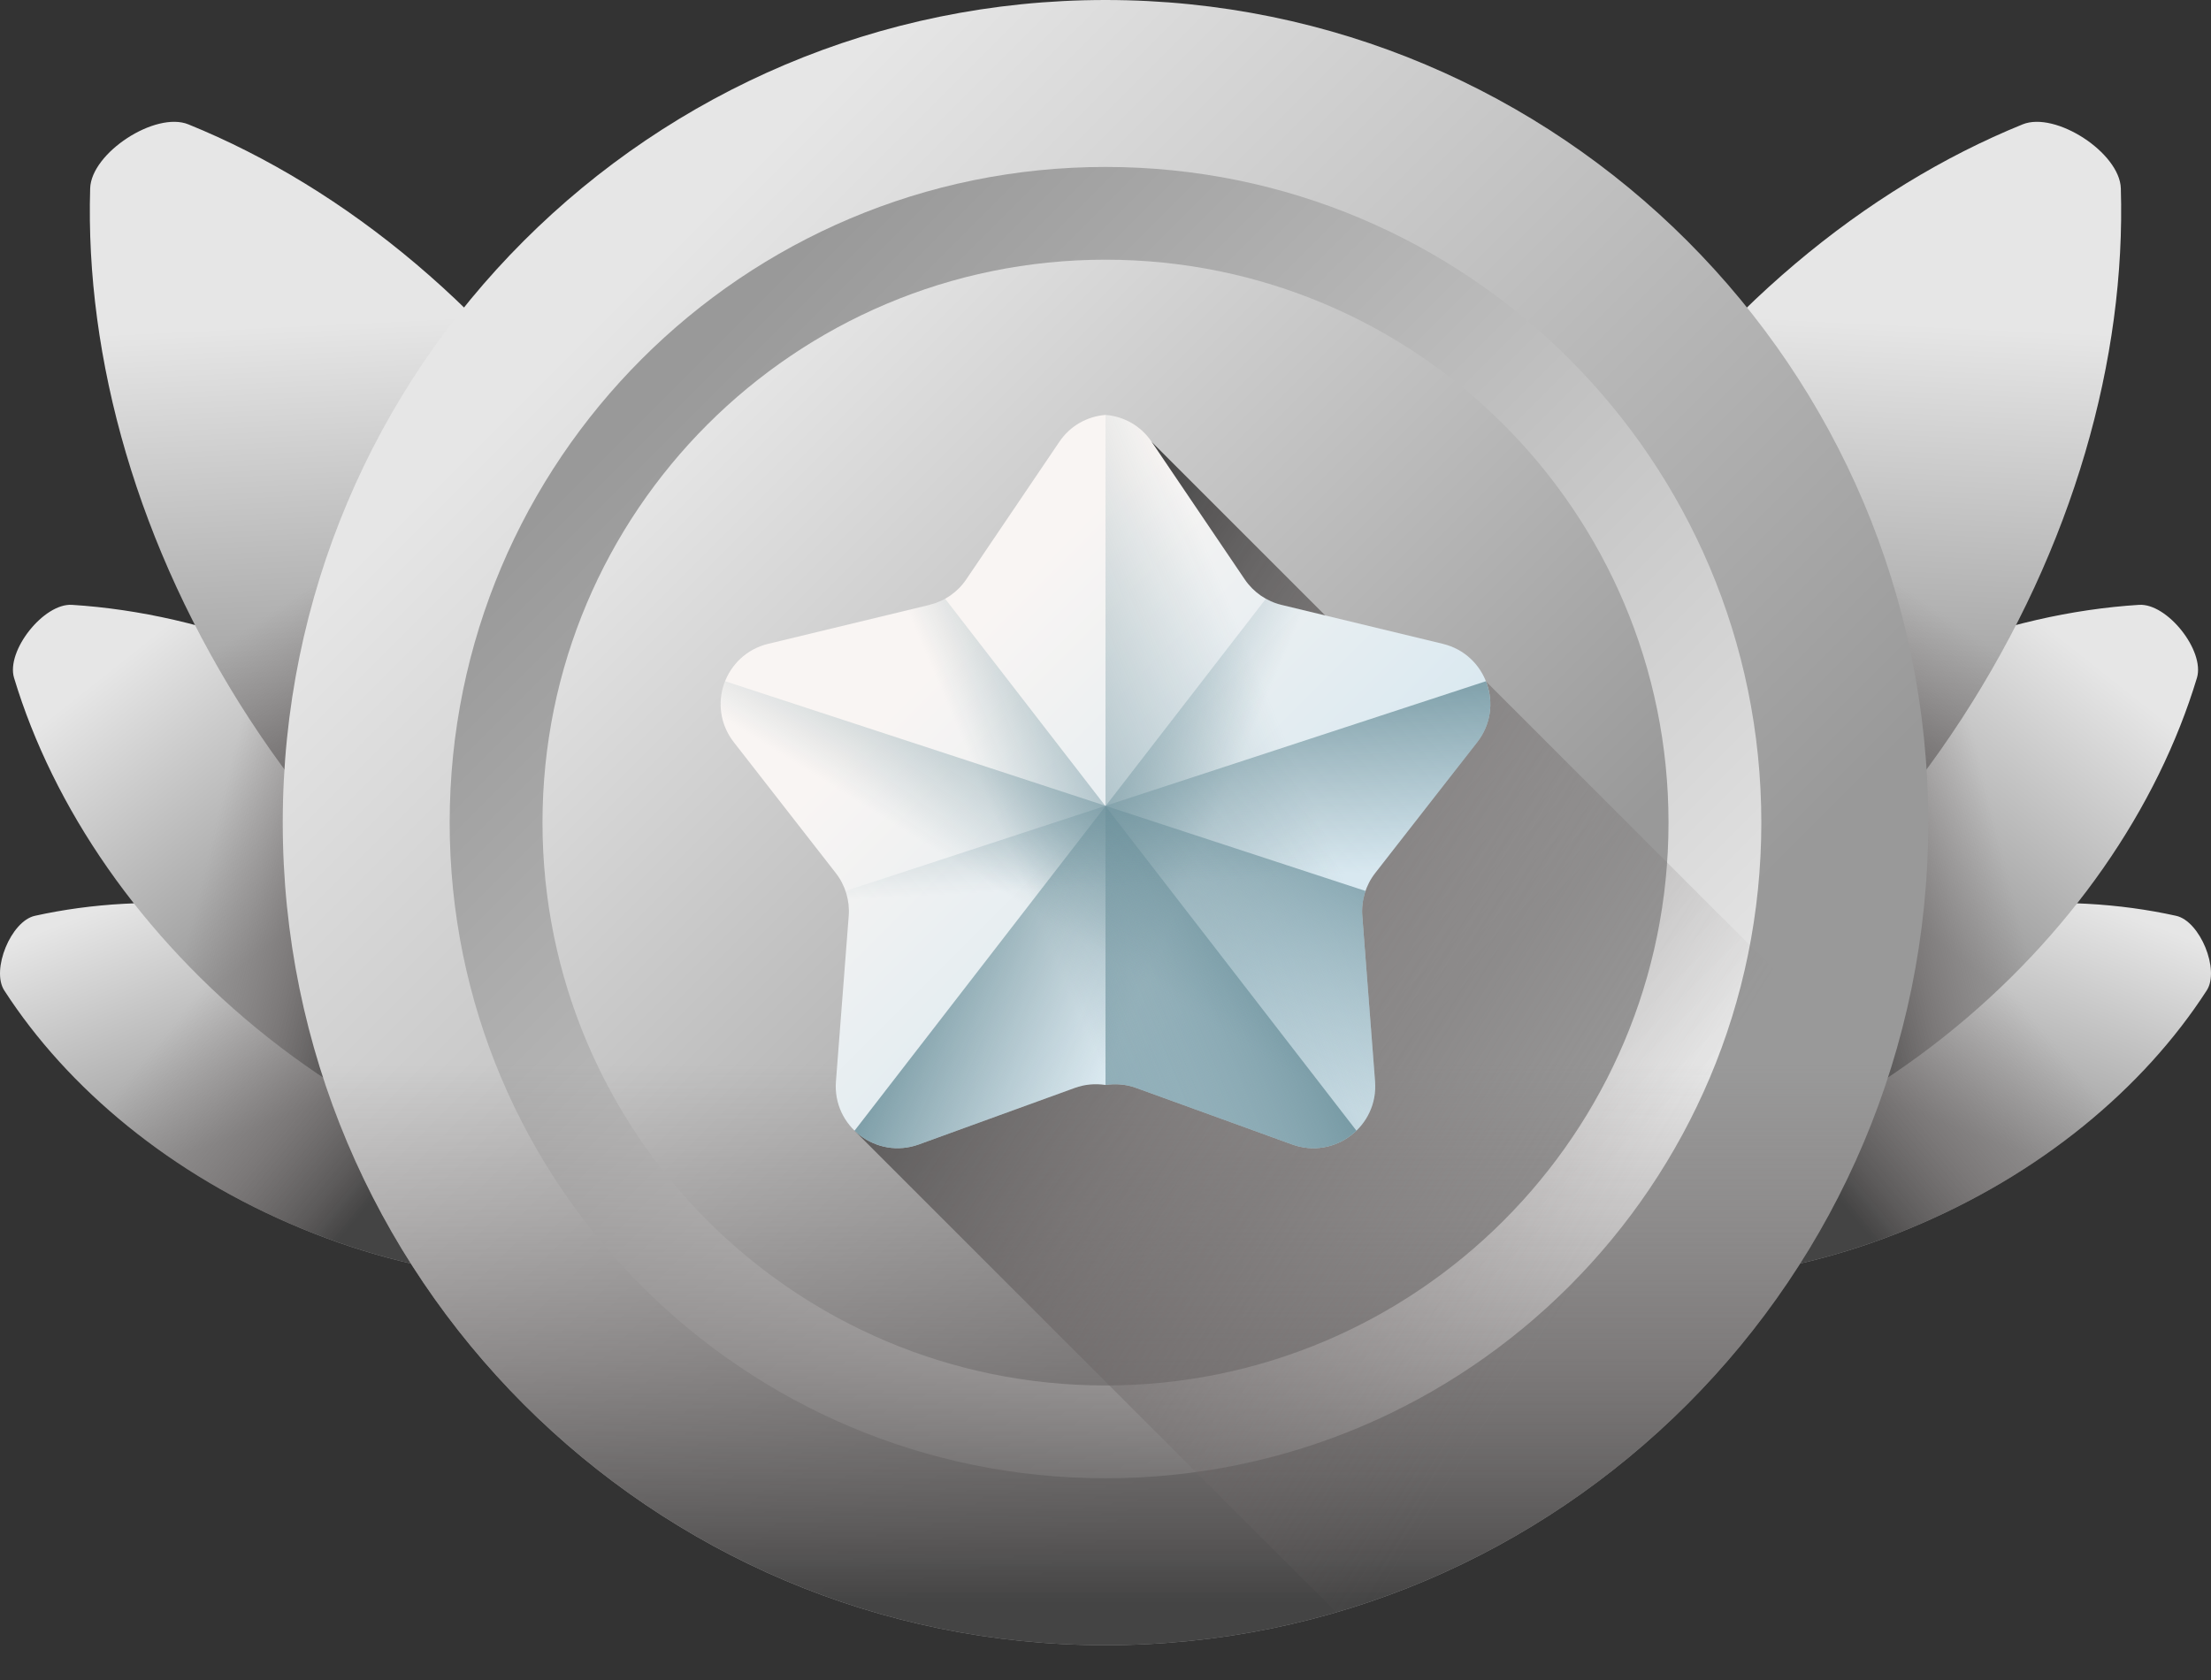 <svg viewBox="0 0 50 38" fill="none" xmlns="http://www.w3.org/2000/svg">
    <rect x="0" y="0" width="50" height="38" fill="#333333" stroke="none"/>
    <path
        d="M9.36 21.608C12.315 22.821 14.653 24.778 16.086 26.995C16.387 27.46 15.934 28.562 15.394 28.682C12.816 29.253 9.778 29.003 6.822 27.789C3.867 26.576 1.529 24.62 0.096 22.402C-0.204 21.938 0.248 20.835 0.788 20.715C3.366 20.144 6.405 20.395 9.36 21.608Z"
        fill="url(#paint0_linear_22_298)"
    />
    <path
        d="M9.36 21.608C12.315 22.821 14.653 24.778 16.086 26.995C16.387 27.46 15.934 28.562 15.394 28.682C12.816 29.253 9.778 29.003 6.822 27.789C3.867 26.576 1.529 24.62 0.096 22.402C-0.204 21.938 0.248 20.835 0.788 20.715C3.366 20.144 6.405 20.395 9.36 21.608Z"
        fill="url(#paint1_linear_22_298)"
    />
    <path
        d="M10.863 17.418C13.757 19.711 15.728 22.634 16.61 25.556C16.794 26.168 15.939 27.247 15.301 27.207C12.254 27.016 8.959 25.765 6.065 23.471C3.171 21.177 1.2 18.255 0.318 15.333C0.134 14.721 0.989 13.641 1.627 13.681C4.674 13.873 7.969 15.124 10.863 17.418Z"
        fill="url(#paint2_linear_22_298)"
    />
    <path
        d="M10.863 17.418C13.757 19.711 15.728 22.634 16.61 25.556C16.794 26.168 15.939 27.247 15.301 27.207C12.254 27.016 8.959 25.765 6.065 23.471C3.171 21.177 1.2 18.255 0.318 15.333C0.134 14.721 0.989 13.641 1.627 13.681C4.674 13.873 7.969 15.124 10.863 17.418Z"
        fill="url(#paint3_linear_22_298)"
    />
    <path
        d="M13.784 10.96C16.32 14.852 17.504 19.126 17.388 22.964C17.364 23.768 15.912 24.713 15.167 24.411C11.609 22.966 8.179 20.157 5.643 16.264C3.107 12.372 1.923 8.099 2.039 4.261C2.063 3.457 3.515 2.511 4.26 2.813C7.818 4.258 11.248 7.067 13.784 10.96Z"
        fill="url(#paint4_linear_22_298)"
    />
    <path
        d="M2.472 8.772C3.016 11.286 4.069 13.848 5.643 16.264C8.178 20.157 11.609 22.966 15.167 24.411C15.912 24.714 17.364 23.768 17.388 22.964C17.504 19.126 16.32 14.853 13.784 10.96C12.291 8.668 10.487 6.752 8.53 5.268L2.472 8.772Z"
        fill="url(#paint5_linear_22_298)"
    />
    <path
        d="M40.64 21.608C37.685 22.821 35.347 24.778 33.914 26.995C33.614 27.46 34.066 28.562 34.606 28.682C37.184 29.253 40.222 29.003 43.178 27.789C46.133 26.576 48.471 24.62 49.904 22.402C50.204 21.938 49.752 20.835 49.212 20.715C46.634 20.144 43.595 20.395 40.64 21.608Z"
        fill="url(#paint6_linear_22_298)"
    />
    <path
        d="M40.64 21.608C37.685 22.821 35.347 24.778 33.914 26.995C33.614 27.46 34.066 28.562 34.606 28.682C37.184 29.253 40.222 29.003 43.178 27.789C46.133 26.576 48.471 24.62 49.904 22.402C50.204 21.938 49.752 20.835 49.212 20.715C46.634 20.144 43.595 20.395 40.64 21.608Z"
        fill="url(#paint7_linear_22_298)"
    />
    <path
        d="M39.137 17.418C36.243 19.711 34.272 22.634 33.39 25.556C33.206 26.168 34.061 27.247 34.699 27.207C37.746 27.016 41.041 25.765 43.935 23.471C46.829 21.177 48.8 18.255 49.682 15.333C49.866 14.721 49.011 13.641 48.373 13.681C45.326 13.873 42.031 15.124 39.137 17.418Z"
        fill="url(#paint8_linear_22_298)"
    />
    <path
        d="M39.137 17.418C36.243 19.711 34.272 22.634 33.39 25.556C33.206 26.168 34.061 27.247 34.699 27.207C37.746 27.016 41.041 25.765 43.935 23.471C46.829 21.177 48.8 18.255 49.682 15.333C49.866 14.721 49.011 13.641 48.373 13.681C45.326 13.873 42.031 15.124 39.137 17.418Z"
        fill="url(#paint9_linear_22_298)"
    />
    <path
        d="M36.216 10.96C33.68 14.852 32.496 19.126 32.612 22.964C32.636 23.768 34.088 24.713 34.833 24.411C38.391 22.966 41.821 20.157 44.357 16.264C46.893 12.372 48.077 8.099 47.961 4.261C47.937 3.457 46.485 2.511 45.74 2.813C42.182 4.258 38.752 7.067 36.216 10.96Z"
        fill="url(#paint10_linear_22_298)"
    />
    <path
        d="M47.528 8.772C46.984 11.286 45.931 13.848 44.357 16.264C41.822 20.157 38.391 22.966 34.833 24.411C34.088 24.714 32.636 23.768 32.612 22.964C32.496 19.126 33.68 14.853 36.216 10.96C37.709 8.668 39.513 6.752 41.47 5.268L47.528 8.772Z"
        fill="url(#paint11_linear_22_298)"
    />
    <path
        d="M25 37.213C35.276 37.213 43.606 28.882 43.606 18.606C43.606 8.33 35.276 0 25 0C14.724 0 6.394 8.33 6.394 18.606C6.394 28.882 14.724 37.213 25 37.213Z"
        fill="url(#paint12_linear_22_298)"
    />
    <path
        d="M25 33.437C33.191 33.437 39.831 26.797 39.831 18.606C39.831 10.416 33.191 3.776 25 3.776C16.809 3.776 10.169 10.416 10.169 18.606C10.169 26.797 16.809 33.437 25 33.437Z"
        fill="url(#paint13_linear_22_298)"
    />
    <path
        d="M25 31.338C32.032 31.338 37.732 25.638 37.732 18.606C37.732 11.575 32.032 5.874 25 5.874C17.968 5.874 12.268 11.575 12.268 18.606C12.268 25.638 17.968 31.338 25 31.338Z"
        fill="url(#paint14_linear_22_298)"
    />
    <path
        d="M6.394 18.606C6.394 28.882 14.724 37.213 25 37.213C35.276 37.213 43.606 28.882 43.606 18.606C43.606 18.534 43.604 18.462 43.604 18.39H6.396C6.396 18.462 6.394 18.534 6.394 18.606Z"
        fill="url(#paint15_linear_22_298)"
    />
    <path
        d="M30.218 36.47C36.081 34.76 40.746 30.243 42.662 24.471L33.6 15.409L31.557 15.509L26.043 9.995L19.323 25.575L30.218 36.47Z"
        fill="url(#paint16_linear_22_298)"
    />
    <path
        d="M32.629 14.563L28.98 13.682C28.641 13.6 28.345 13.394 28.149 13.105L26.045 9.995C25.791 9.619 25.401 9.417 25 9.385C24.599 9.417 24.209 9.619 23.955 9.995L21.851 13.105C21.656 13.394 21.359 13.6 21.02 13.682L17.371 14.563C16.381 14.803 15.968 15.984 16.594 16.787L18.901 19.748C19.116 20.024 19.22 20.37 19.193 20.718L18.904 24.461C18.826 25.476 19.822 26.233 20.779 25.886L24.308 24.607C24.531 24.526 24.769 24.506 25 24.541C25.231 24.506 25.469 24.526 25.692 24.607L29.221 25.886C30.178 26.233 31.174 25.476 31.096 24.461L30.807 20.718C30.78 20.37 30.884 20.024 31.099 19.748L33.406 16.787C34.032 15.984 33.619 14.803 32.629 14.563Z"
        fill="url(#paint17_linear_22_298)"
    />
    <path
        d="M25.692 24.607L29.221 25.886C30.178 26.233 31.175 25.476 31.096 24.461L30.807 20.718C30.78 20.37 30.884 20.024 31.099 19.748L33.406 16.787C34.032 15.984 33.619 14.803 32.63 14.563L28.98 13.682C28.641 13.6 28.345 13.394 28.149 13.105L26.045 9.995C25.791 9.619 25.401 9.417 25 9.385V24.541C25.231 24.506 25.469 24.526 25.692 24.607Z"
        fill="url(#paint18_linear_22_298)"
    />
    <path
        d="M32.63 14.563L28.98 13.682C28.856 13.652 28.737 13.604 28.627 13.543L19.325 25.575C19.69 25.927 20.241 26.081 20.779 25.886L24.308 24.607C24.531 24.526 24.769 24.506 25 24.541C25.231 24.506 25.469 24.526 25.692 24.607L29.221 25.886C30.178 26.233 31.174 25.476 31.096 24.461L30.807 20.718C30.78 20.37 30.884 20.024 31.099 19.749L33.406 16.787C34.032 15.984 33.619 14.802 32.63 14.563Z"
        fill="url(#paint19_linear_22_298)"
    />
    <path
        d="M17.371 14.563L21.02 13.682C21.144 13.652 21.263 13.604 21.373 13.543L30.675 25.575C30.31 25.927 29.759 26.081 29.221 25.886L25.692 24.607C25.469 24.526 25.231 24.506 25 24.541C24.769 24.506 24.531 24.526 24.308 24.607L20.779 25.886C19.822 26.233 18.826 25.476 18.904 24.461L19.193 20.718C19.22 20.37 19.116 20.024 18.901 19.749L16.594 16.787C15.968 15.984 16.381 14.802 17.371 14.563Z"
        fill="url(#paint20_linear_22_298)"
    />
    <path
        d="M16.399 15.409C16.226 15.847 16.267 16.368 16.594 16.787L18.901 19.748C19.116 20.024 19.22 20.37 19.193 20.718L18.904 24.461C18.826 25.476 19.822 26.233 20.779 25.886L24.308 24.607C24.531 24.526 24.769 24.506 25 24.541C25.231 24.506 25.469 24.526 25.692 24.607L29.221 25.886C30.178 26.233 31.174 25.476 31.096 24.461L30.807 20.718C30.792 20.525 30.819 20.333 30.881 20.153L16.399 15.409Z"
        fill="url(#paint21_linear_22_298)"
    />
    <path
        d="M33.602 15.409C33.776 15.847 33.734 16.368 33.407 16.787L31.1 19.748C30.886 20.024 30.782 20.37 30.808 20.718L31.098 24.461C31.176 25.476 30.18 26.233 29.223 25.886L25.693 24.607C25.47 24.526 25.232 24.506 25.001 24.541C24.77 24.506 24.533 24.526 24.31 24.607L20.78 25.886C19.823 26.233 18.827 25.476 18.905 24.461L19.194 20.718C19.209 20.525 19.183 20.333 19.12 20.153L33.602 15.409Z"
        fill="url(#paint22_linear_22_298)"
    />
    <defs>
        <linearGradient
            id="paint0_linear_22_298"
            x1="5.959"
            y1="19.124"
            x2="8.075"
            y2="24.637"
            gradientUnits="userSpaceOnUse"
        >
            <stop stop-color="#E6E6E6" />
            <stop offset="1" stop-color="#999999" />
        </linearGradient>
        <linearGradient
            id="paint1_linear_22_298"
            x1="4.863"
            y1="22.005"
            x2="9.491"
            y2="25.85"
            gradientUnits="userSpaceOnUse"
        >
            <stop stop-color="#766E6E" stop-opacity="0" />
            <stop offset="0.281" stop-color="#716B6B" stop-opacity="0.281" />
            <stop offset="0.571" stop-color="#656060" stop-opacity="0.571" />
            <stop offset="0.864" stop-color="#514F4F" stop-opacity="0.864" />
            <stop offset="1" stop-color="#444444" />
        </linearGradient>
        <linearGradient
            id="paint2_linear_22_298"
            x1="3.575"
            y1="14.27"
            x2="8.009"
            y2="19.858"
            gradientUnits="userSpaceOnUse"
        >
            <stop stop-color="#E6E6E6" />
            <stop offset="1" stop-color="#999999" />
        </linearGradient>
        <linearGradient
            id="paint3_linear_22_298"
            x1="4.666"
            y1="19.488"
            x2="8.879"
            y2="20.54"
            gradientUnits="userSpaceOnUse"
        >
            <stop stop-color="#766E6E" stop-opacity="0" />
            <stop offset="0.281" stop-color="#716B6B" stop-opacity="0.281" />
            <stop offset="0.571" stop-color="#656060" stop-opacity="0.571" />
            <stop offset="0.864" stop-color="#514F4F" stop-opacity="0.864" />
            <stop offset="1" stop-color="#444444" />
        </linearGradient>
        <linearGradient
            id="paint4_linear_22_298"
            x1="9.406"
            y1="7.199"
            x2="9.866"
            y2="16.673"
            gradientUnits="userSpaceOnUse"
        >
            <stop stop-color="#E6E6E6" />
            <stop offset="1" stop-color="#999999" />
        </linearGradient>
        <linearGradient
            id="paint5_linear_22_298"
            x1="8.699"
            y1="12.102"
            x2="11.454"
            y2="16.173"
            gradientUnits="userSpaceOnUse"
        >
            <stop stop-color="#766E6E" stop-opacity="0" />
            <stop offset="0.281" stop-color="#716B6B" stop-opacity="0.281" />
            <stop offset="0.571" stop-color="#656060" stop-opacity="0.571" />
            <stop offset="0.864" stop-color="#514F4F" stop-opacity="0.864" />
            <stop offset="1" stop-color="#444444" />
        </linearGradient>
        <linearGradient
            id="paint6_linear_22_298"
            x1="44.046"
            y1="19.12"
            x2="41.93"
            y2="24.633"
            gradientUnits="userSpaceOnUse"
        >
            <stop stop-color="#E6E6E6" />
            <stop offset="1" stop-color="#999999" />
        </linearGradient>
        <linearGradient
            id="paint7_linear_22_298"
            x1="45.142"
            y1="22"
            x2="40.515"
            y2="25.846"
            gradientUnits="userSpaceOnUse"
        >
            <stop stop-color="#766E6E" stop-opacity="0" />
            <stop offset="0.281" stop-color="#716B6B" stop-opacity="0.281" />
            <stop offset="0.571" stop-color="#656060" stop-opacity="0.571" />
            <stop offset="0.864" stop-color="#514F4F" stop-opacity="0.864" />
            <stop offset="1" stop-color="#444444" />
        </linearGradient>
        <linearGradient
            id="paint8_linear_22_298"
            x1="46.43"
            y1="14.266"
            x2="41.996"
            y2="19.854"
            gradientUnits="userSpaceOnUse"
        >
            <stop stop-color="#E6E6E6" />
            <stop offset="1" stop-color="#999999" />
        </linearGradient>
        <linearGradient
            id="paint9_linear_22_298"
            x1="45.339"
            y1="19.483"
            x2="41.126"
            y2="20.536"
            gradientUnits="userSpaceOnUse"
        >
            <stop stop-color="#766E6E" stop-opacity="0" />
            <stop offset="0.281" stop-color="#716B6B" stop-opacity="0.281" />
            <stop offset="0.571" stop-color="#656060" stop-opacity="0.571" />
            <stop offset="0.864" stop-color="#514F4F" stop-opacity="0.864" />
            <stop offset="1" stop-color="#444444" />
        </linearGradient>
        <linearGradient
            id="paint10_linear_22_298"
            x1="40.599"
            y1="7.194"
            x2="40.139"
            y2="16.669"
            gradientUnits="userSpaceOnUse"
        >
            <stop stop-color="#E6E6E6" />
            <stop offset="1" stop-color="#999999" />
        </linearGradient>
        <linearGradient
            id="paint11_linear_22_298"
            x1="41.306"
            y1="12.098"
            x2="38.551"
            y2="16.168"
            gradientUnits="userSpaceOnUse"
        >
            <stop stop-color="#766E6E" stop-opacity="0" />
            <stop offset="0.281" stop-color="#716B6B" stop-opacity="0.281" />
            <stop offset="0.571" stop-color="#656060" stop-opacity="0.571" />
            <stop offset="0.864" stop-color="#514F4F" stop-opacity="0.864" />
            <stop offset="1" stop-color="#444444" />
        </linearGradient>
        <linearGradient
            id="paint12_linear_22_298"
            x1="13.528"
            y1="7.135"
            x2="33.151"
            y2="26.758"
            gradientUnits="userSpaceOnUse"
        >
            <stop stop-color="#E6E6E6" />
            <stop offset="1" stop-color="#999999" />
        </linearGradient>
        <linearGradient
            id="paint13_linear_22_298"
            x1="34.632"
            y1="28.239"
            x2="15.087"
            y2="8.693"
            gradientUnits="userSpaceOnUse"
        >
            <stop stop-color="#E6E6E6" />
            <stop offset="1" stop-color="#999999" />
        </linearGradient>
        <linearGradient
            id="paint14_linear_22_298"
            x1="15.744"
            y1="9.35"
            x2="30.98"
            y2="24.586"
            gradientUnits="userSpaceOnUse"
        >
            <stop stop-color="#E6E6E6" />
            <stop offset="1" stop-color="#999999" />
        </linearGradient>
        <linearGradient
            id="paint15_linear_22_298"
            x1="25"
            y1="24.05"
            x2="25"
            y2="36.263"
            gradientUnits="userSpaceOnUse"
        >
            <stop stop-color="#766E6E" stop-opacity="0" />
            <stop offset="0.281" stop-color="#716B6B" stop-opacity="0.281" />
            <stop offset="0.571" stop-color="#656060" stop-opacity="0.571" />
            <stop offset="0.864" stop-color="#514F4F" stop-opacity="0.864" />
            <stop offset="1" stop-color="#444444" />
        </linearGradient>
        <linearGradient
            id="paint16_linear_22_298"
            x1="36.144"
            y1="28.276"
            x2="20.777"
            y2="18.604"
            gradientUnits="userSpaceOnUse"
        >
            <stop stop-color="#766E6E" stop-opacity="0" />
            <stop offset="0.281" stop-color="#716B6B" stop-opacity="0.281" />
            <stop offset="0.571" stop-color="#656060" stop-opacity="0.571" />
            <stop offset="0.864" stop-color="#514F4F" stop-opacity="0.864" />
            <stop offset="1" stop-color="#444444" />
        </linearGradient>
        <linearGradient
            id="paint17_linear_22_298"
            x1="21.124"
            y1="15.07"
            x2="28.113"
            y2="22.059"
            gradientUnits="userSpaceOnUse"
        >
            <stop stop-color="#F9F5F3" />
            <stop offset="1" stop-color="#D8E8F0" />
        </linearGradient>
        <linearGradient
            id="paint18_linear_22_298"
            x1="29.188"
            y1="16.975"
            x2="19.528"
            y2="20.969"
            gradientUnits="userSpaceOnUse"
        >
            <stop stop-color="#678D98" stop-opacity="0" />
            <stop offset="0.996" stop-color="#678D98" stop-opacity="0.996" />
            <stop offset="1" stop-color="#678D98" />
        </linearGradient>
        <linearGradient
            id="paint19_linear_22_298"
            x1="26.666"
            y1="20.403"
            x2="21.377"
            y2="18.137"
            gradientUnits="userSpaceOnUse"
        >
            <stop stop-color="#678D98" stop-opacity="0" />
            <stop offset="0.996" stop-color="#678D98" stop-opacity="0.996" />
            <stop offset="1" stop-color="#678D98" />
        </linearGradient>
        <linearGradient
            id="paint20_linear_22_298"
            x1="23.334"
            y1="20.403"
            x2="28.623"
            y2="18.137"
            gradientUnits="userSpaceOnUse"
        >
            <stop stop-color="#678D98" stop-opacity="0" />
            <stop offset="0.996" stop-color="#678D98" stop-opacity="0.996" />
            <stop offset="1" stop-color="#678D98" />
        </linearGradient>
        <linearGradient
            id="paint21_linear_22_298"
            x1="23.452"
            y1="20.669"
            x2="26.852"
            y2="15.205"
            gradientUnits="userSpaceOnUse"
        >
            <stop stop-color="#678D98" stop-opacity="0" />
            <stop offset="0.996" stop-color="#678D98" stop-opacity="0.996" />
            <stop offset="1" stop-color="#678D98" />
        </linearGradient>
        <linearGradient
            id="paint22_linear_22_298"
            x1="26.287"
            y1="19.979"
            x2="26.004"
            y2="14.636"
            gradientUnits="userSpaceOnUse"
        >
            <stop stop-color="#678D98" stop-opacity="0" />
            <stop offset="0.996" stop-color="#678D98" stop-opacity="0.996" />
            <stop offset="1" stop-color="#678D98" />
        </linearGradient>
    </defs>
</svg>
